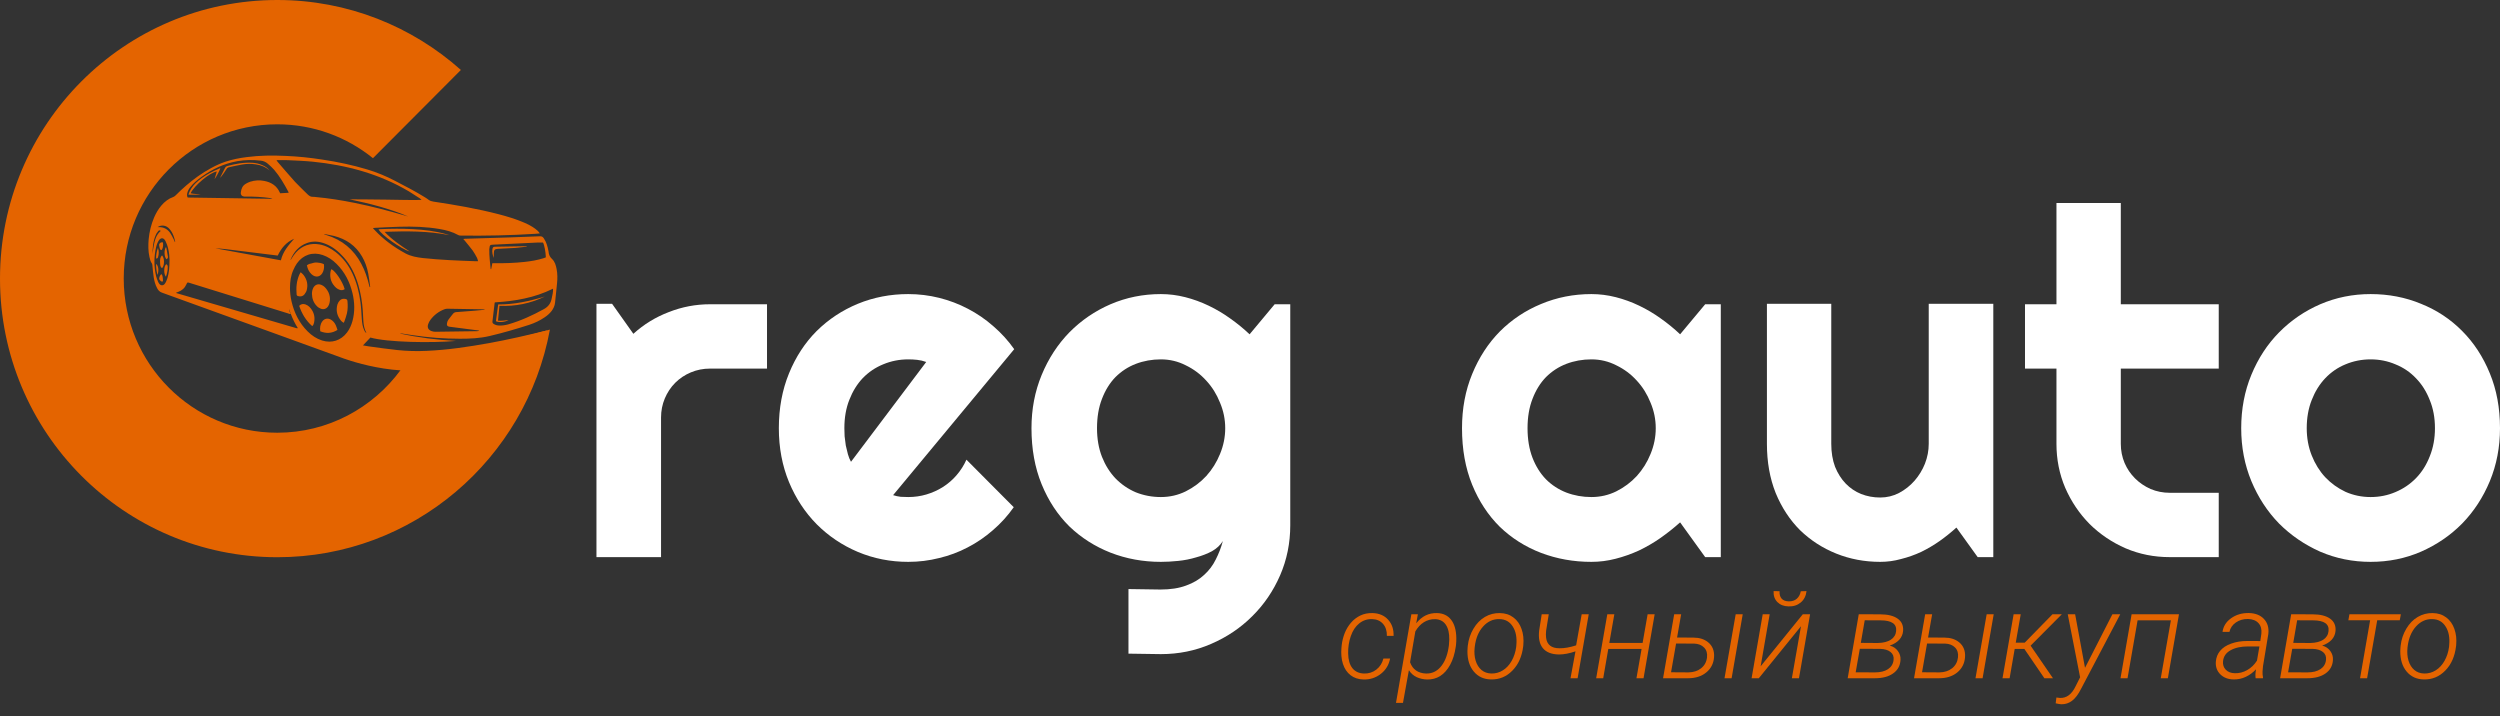 <?xml version="1.0" encoding="UTF-8"?> <svg xmlns="http://www.w3.org/2000/svg" width="199" height="57" viewBox="0 0 199 57" fill="none"><rect x="0" y="0" width="199" height="57" fill="#333333" stroke="none"/> <g clip-path="url(#clip0_4_40)"> <path d="M31.901 29.438C29.68 32.468 26.106 34.445 22.067 34.445C15.32 34.445 9.849 28.948 9.849 22.17C9.849 15.392 15.32 9.895 22.067 9.895C24.957 9.895 27.602 10.907 29.688 12.592L36.687 5.568C32.798 2.104 27.681 0 22.075 0C9.88 0 0 9.926 0 22.178C0 34.429 9.88 44.355 22.075 44.355C32.885 44.355 41.875 36.541 43.773 26.235" fill="#E46400"></path> <path d="M35.774 18.721C34.066 18.373 32.342 18.397 30.61 18.452C31.2 19.077 31.901 19.552 32.625 20.026C31.94 19.829 30.35 18.698 30.129 18.255C30.192 18.247 30.247 18.239 30.295 18.239C31.137 18.207 31.979 18.191 32.822 18.239C33.743 18.286 34.656 18.389 35.554 18.65C35.624 18.666 35.703 18.698 35.774 18.721Z" fill="#E46400"></path> <path d="M24.831 23.388C24.831 23.222 24.862 23.056 24.941 22.905C25.083 22.652 25.335 22.565 25.595 22.684C25.681 22.723 25.768 22.771 25.839 22.842C26.185 23.19 26.335 23.617 26.232 24.108C26.216 24.203 26.169 24.29 26.122 24.377C25.988 24.582 25.768 24.661 25.539 24.574C25.421 24.527 25.303 24.456 25.217 24.361C24.957 24.1 24.839 23.767 24.831 23.388Z" fill="#E46400"></path> <path d="M27.35 25.697C27.279 25.642 27.216 25.602 27.161 25.547C26.831 25.16 26.72 24.717 26.862 24.226C26.893 24.123 26.956 24.02 27.035 23.933C27.161 23.783 27.334 23.759 27.515 23.799C27.602 23.823 27.649 23.862 27.657 23.965C27.689 24.29 27.689 24.614 27.618 24.938C27.571 25.16 27.484 25.373 27.413 25.587C27.405 25.618 27.382 25.65 27.35 25.697Z" fill="#E46400"></path> <path d="M23.933 21.672C24.012 21.743 24.091 21.798 24.146 21.869C24.437 22.233 24.532 22.652 24.414 23.103C24.382 23.222 24.303 23.34 24.225 23.443C24.099 23.593 23.918 23.625 23.729 23.57C23.666 23.554 23.618 23.522 23.611 23.443C23.563 22.905 23.603 22.375 23.823 21.869C23.847 21.822 23.87 21.774 23.894 21.735C23.902 21.719 23.91 21.711 23.933 21.672Z" fill="#E46400"></path> <path d="M23.815 24.345C23.957 24.195 24.13 24.171 24.303 24.226C24.421 24.266 24.532 24.337 24.618 24.416C24.965 24.764 25.099 25.183 25.004 25.666C24.98 25.768 24.949 25.879 24.854 25.958C24.351 25.523 24.028 24.97 23.815 24.345Z" fill="#E46400"></path> <path d="M26.862 26.259C26.405 26.552 25.964 26.559 25.492 26.37C25.453 26.085 25.484 25.816 25.657 25.579C25.823 25.357 26.082 25.302 26.327 25.436C26.508 25.539 26.634 25.689 26.72 25.871C26.775 25.99 26.815 26.116 26.862 26.259Z" fill="#E46400"></path> <path d="M25.783 21.031C25.815 21.244 25.791 21.434 25.72 21.616C25.547 22.051 25.13 22.146 24.791 21.822C24.595 21.64 24.484 21.403 24.429 21.118C24.508 21.078 24.579 21.007 24.665 20.999C24.854 20.968 25.02 20.873 25.224 20.896C25.413 20.912 25.602 20.936 25.783 21.031Z" fill="#E46400"></path> <path d="M27.437 23.016C27.303 23.111 27.161 23.119 27.027 23.064C26.933 23.032 26.838 22.984 26.76 22.913C26.374 22.565 26.224 22.13 26.311 21.616C26.319 21.577 26.334 21.537 26.342 21.505C26.35 21.482 26.366 21.458 26.382 21.426C26.705 21.577 27.279 22.431 27.437 23.016Z" fill="#E46400"></path> <path d="M14.998 15.494C15.037 15.399 15.061 15.32 15.092 15.249C15.25 14.901 15.494 14.632 15.785 14.387C16.171 14.063 16.604 13.81 17.052 13.596C17.21 13.517 17.375 13.454 17.541 13.375C17.525 13.501 17.218 14.094 17.076 14.268C17.139 14.047 17.202 13.849 17.257 13.651C16.706 13.73 15.47 14.759 15.171 15.384C15.446 15.447 15.73 15.439 15.974 15.494C15.675 15.494 15.352 15.494 14.998 15.494Z" fill="#E46400"></path> <path d="M21.461 13.58C21.146 13.288 20.761 13.137 20.343 13.082C19.997 13.027 19.651 13.034 19.304 13.09C18.942 13.145 18.588 13.24 18.233 13.311C18.131 13.327 18.076 13.383 18.021 13.47C17.871 13.707 17.714 13.936 17.533 14.158C17.549 14.11 17.556 14.063 17.58 14.023C17.69 13.802 17.8 13.572 17.919 13.351C17.95 13.288 18.005 13.24 18.084 13.216C18.737 13.042 19.391 12.916 20.076 12.955C20.367 12.971 20.65 13.034 20.918 13.161C21.131 13.248 21.312 13.383 21.461 13.58Z" fill="#E46400"></path> <path d="M43.371 23.601C42.238 24.155 41.033 24.4 39.758 24.345C39.718 24.748 39.679 25.128 39.64 25.523C39.931 25.555 40.206 25.5 40.482 25.476C40.214 25.634 39.718 25.689 39.474 25.571C39.529 25.136 39.592 24.693 39.655 24.234C40.931 24.242 42.151 23.973 43.371 23.601Z" fill="#E46400"></path> <path d="M39.301 20.532C39.215 20.303 39.151 20.066 39.199 19.821C39.222 19.678 39.27 19.647 39.403 19.639C40.23 19.623 41.049 19.615 41.876 19.599C41.899 19.599 41.923 19.599 41.946 19.631C41.631 19.663 41.324 19.71 41.01 19.734C40.577 19.765 40.136 19.781 39.695 19.805C39.679 19.805 39.663 19.805 39.648 19.805C39.38 19.821 39.309 19.892 39.309 20.169C39.301 20.295 39.301 20.414 39.301 20.532Z" fill="#E46400"></path> <path d="M12.896 20.327C13.108 20.533 13.108 21.149 12.896 21.347C12.762 21.26 12.754 21.11 12.746 20.976C12.715 20.643 12.762 20.453 12.896 20.327Z" fill="#E46400"></path> <path d="M13.234 21.031C13.321 21.07 13.352 21.157 13.352 21.236C13.36 21.505 13.297 21.766 13.21 22.027C13.014 21.806 13.03 21.189 13.234 21.031Z" fill="#E46400"></path> <path d="M13.25 20.635C13.069 20.438 13.045 19.939 13.203 19.67C13.219 19.694 13.234 19.71 13.242 19.726C13.281 19.963 13.329 20.2 13.368 20.438C13.376 20.517 13.344 20.588 13.25 20.635Z" fill="#E46400"></path> <path d="M12.967 19.291C12.998 19.473 12.99 19.655 12.919 19.821C12.904 19.86 12.856 19.916 12.833 19.908C12.793 19.9 12.738 19.852 12.73 19.821C12.699 19.718 12.675 19.607 12.667 19.504C12.667 19.354 12.801 19.259 12.967 19.291Z" fill="#E46400"></path> <path d="M12.841 21.814C12.872 21.861 12.919 21.901 12.927 21.948C12.951 22.067 12.974 22.194 12.974 22.32C12.982 22.399 12.919 22.447 12.856 22.407C12.785 22.367 12.715 22.304 12.683 22.233C12.636 22.138 12.73 21.909 12.841 21.814Z" fill="#E46400"></path> <path d="M12.423 20.58C12.423 20.279 12.47 20.003 12.573 19.734C12.659 19.979 12.652 20.216 12.581 20.461C12.565 20.517 12.541 20.58 12.423 20.58Z" fill="#E46400"></path> <path d="M12.423 21.007C12.612 21.142 12.659 21.545 12.541 21.885C12.455 21.592 12.423 21.316 12.423 21.007Z" fill="#E46400"></path> <path d="M27.169 28.466C25.461 27.849 23.752 27.224 22.044 26.607C18.989 25.5 15.942 24.392 12.888 23.293C12.707 23.23 12.589 23.103 12.51 22.945C12.36 22.668 12.282 22.367 12.234 22.067C12.187 21.759 12.164 21.442 12.132 21.134C12.124 21.086 12.124 21.023 12.101 20.991C11.982 20.825 11.935 20.643 11.896 20.453C11.793 19.987 11.793 19.52 11.833 19.053C11.888 18.452 12.03 17.867 12.266 17.314C12.415 16.973 12.597 16.649 12.841 16.364C13.1 16.056 13.415 15.811 13.801 15.676C13.872 15.652 13.935 15.597 13.99 15.542C14.533 14.996 15.116 14.49 15.746 14.039C16.438 13.556 17.163 13.137 17.958 12.868C18.509 12.687 19.068 12.576 19.643 12.505C20.666 12.37 21.698 12.362 22.729 12.41C23.705 12.449 24.681 12.552 25.65 12.702C26.87 12.884 28.067 13.137 29.247 13.493C30.011 13.723 30.735 14.023 31.444 14.395C32.223 14.798 33.003 15.202 33.751 15.66C33.877 15.739 34.003 15.811 34.121 15.906C34.231 15.993 34.365 16.024 34.499 16.048C36.246 16.309 37.986 16.61 39.695 17.052C40.388 17.234 41.072 17.44 41.734 17.725C42.041 17.859 42.332 18.009 42.6 18.207C42.734 18.302 42.859 18.413 42.97 18.579C42.828 18.595 42.718 18.603 42.608 18.611C40.632 18.737 38.656 18.777 36.679 18.753C36.616 18.753 36.538 18.745 36.483 18.713C36.018 18.452 35.514 18.318 34.995 18.231C33.932 18.049 32.861 18.017 31.79 18.049C31.145 18.065 30.491 18.104 29.846 18.136C29.799 18.136 29.759 18.144 29.688 18.152C29.728 18.207 29.751 18.247 29.791 18.278C30.507 19.053 31.342 19.663 32.271 20.169C32.712 20.406 33.184 20.485 33.664 20.541C35.066 20.691 36.467 20.746 37.876 20.794C37.923 20.794 37.978 20.794 38.057 20.794C38.026 20.691 38.01 20.596 37.971 20.525C37.86 20.327 37.758 20.121 37.624 19.939C37.427 19.67 37.207 19.425 37.002 19.164C36.971 19.125 36.931 19.077 36.876 19.022C36.939 19.014 36.971 19.006 37.01 19.006C38.23 18.966 39.451 18.935 40.663 18.895C41.434 18.872 42.198 18.84 42.97 18.808C43.111 18.8 43.206 18.848 43.285 18.966C43.497 19.275 43.584 19.615 43.655 19.971C43.655 19.979 43.655 19.995 43.663 20.003C43.678 20.24 43.749 20.438 43.938 20.612C44.166 20.817 44.253 21.126 44.308 21.426C44.379 21.798 44.379 22.178 44.34 22.557C44.285 23.071 44.229 23.578 44.182 24.092C44.158 24.337 44.056 24.55 43.914 24.748C43.757 24.954 43.56 25.12 43.348 25.262C42.978 25.515 42.576 25.705 42.151 25.848C41.096 26.188 40.041 26.496 38.962 26.749C38.191 26.931 37.404 26.963 36.616 26.963C35.349 26.963 34.089 26.868 32.837 26.678C32.546 26.631 32.255 26.583 31.964 26.544C31.924 26.536 31.885 26.536 31.846 26.552C33.302 26.868 34.782 27.058 36.301 27.137C34.38 27.311 30.83 27.255 29.484 26.868C29.295 27.073 29.106 27.271 28.893 27.493C29.035 27.517 29.169 27.548 29.303 27.564C30.074 27.667 30.846 27.785 31.625 27.864C32.404 27.944 33.184 27.967 33.963 27.928C35.64 27.857 37.294 27.604 38.939 27.311C40.458 27.034 41.962 26.686 43.458 26.322C43.497 26.314 43.537 26.306 43.576 26.322C43.544 26.338 43.513 26.354 43.481 26.362C42.025 26.899 40.561 27.43 39.104 27.967C37.9 28.41 36.687 28.829 35.443 29.138C31.775 30.269 27.169 28.466 27.169 28.466ZM23.13 24.97C23.099 24.843 23.059 24.717 23.028 24.59C23.028 24.724 23.052 24.851 23.13 24.97C23.059 25.025 22.989 24.962 22.926 24.946C20.312 24.139 17.706 23.332 15.092 22.518C14.919 22.462 14.911 22.462 14.84 22.628C14.706 22.929 14.486 23.127 14.179 23.238C14.132 23.253 14.077 23.277 14.021 23.293C14.037 23.309 14.037 23.325 14.045 23.332C17.234 24.266 20.414 25.191 23.603 26.124C23.626 26.132 23.65 26.132 23.674 26.132C23.681 26.132 23.681 26.132 23.689 26.124C23.689 26.124 23.689 26.116 23.697 26.101C23.477 25.753 23.296 25.381 23.146 24.985C23.146 24.978 23.138 24.978 23.13 24.97ZM22.005 12.75C22.052 12.813 22.075 12.845 22.099 12.884C22.564 13.422 23.02 13.96 23.492 14.482C23.815 14.83 24.162 15.146 24.5 15.486C24.626 15.605 24.76 15.684 24.941 15.668C25.004 15.66 25.067 15.684 25.13 15.684C26.177 15.779 27.208 15.945 28.232 16.151C29.602 16.428 30.956 16.784 32.302 17.179C32.365 17.195 32.428 17.211 32.491 17.234C31.743 16.91 30.972 16.657 30.192 16.436C29.413 16.214 28.618 16.032 27.823 15.866C28.783 15.866 29.736 15.882 30.696 15.89C31.649 15.898 32.601 15.937 33.554 15.914C33.514 15.866 33.467 15.826 33.428 15.795C33.137 15.605 32.845 15.415 32.546 15.233C30.177 13.833 27.586 13.137 24.87 12.868C24.217 12.805 23.555 12.781 22.894 12.75C22.619 12.734 22.327 12.75 22.005 12.75ZM23.083 22.921C23.083 23.261 23.122 23.617 23.201 23.973C23.414 24.891 23.815 25.713 24.492 26.385C24.823 26.71 25.193 26.963 25.642 27.105C26.405 27.343 27.138 27.105 27.618 26.472C27.83 26.196 27.964 25.887 28.059 25.547C28.256 24.811 28.232 24.076 28.059 23.34C27.846 22.447 27.445 21.656 26.791 21.007C26.476 20.691 26.114 20.445 25.697 20.303C24.894 20.026 24.122 20.279 23.634 20.968C23.524 21.126 23.43 21.308 23.351 21.49C23.146 21.94 23.083 22.415 23.083 22.921ZM22.973 15.344C22.965 15.305 22.965 15.289 22.957 15.273C22.626 14.656 22.272 14.039 21.816 13.509C21.666 13.335 21.485 13.177 21.312 13.027C21.162 12.892 20.973 12.813 20.768 12.789C20.146 12.718 19.517 12.718 18.895 12.829C17.84 13.019 16.903 13.454 16.037 14.079C15.714 14.316 15.407 14.569 15.155 14.885C15.037 15.036 14.943 15.194 14.903 15.384C14.88 15.494 14.872 15.613 14.943 15.724C17.186 15.755 19.438 15.795 21.69 15.826C21.627 15.795 21.564 15.771 21.493 15.763C20.855 15.676 20.209 15.637 19.572 15.652C19.54 15.652 19.501 15.652 19.469 15.652C19.265 15.637 19.147 15.518 19.17 15.32C19.202 15.028 19.304 14.775 19.572 14.624C19.682 14.561 19.792 14.506 19.91 14.466C20.28 14.348 20.658 14.324 21.044 14.403C21.603 14.514 22.036 14.79 22.272 15.328C22.28 15.344 22.288 15.352 22.304 15.384C22.516 15.368 22.737 15.352 22.973 15.344ZM44.025 22.977C43.285 23.34 42.537 23.593 41.757 23.759C40.978 23.933 40.191 24.02 39.395 24.068C39.388 24.1 39.372 24.108 39.372 24.123C39.317 24.614 39.262 25.104 39.199 25.587C39.191 25.674 39.214 25.729 39.285 25.776C39.411 25.863 39.553 25.903 39.703 25.911C39.955 25.927 40.206 25.887 40.443 25.824C41.442 25.539 42.387 25.104 43.292 24.606C43.647 24.416 43.859 24.123 43.922 23.72C43.97 23.498 44.033 23.261 44.025 22.977ZM39.057 21.418C39.073 21.418 39.081 21.426 39.096 21.426C39.128 21.276 39.159 21.118 39.191 20.952C39.254 20.952 39.309 20.952 39.364 20.952C40.159 20.96 40.962 20.936 41.749 20.849C42.269 20.794 42.789 20.706 43.285 20.548C43.34 20.532 43.403 20.509 43.45 20.485C43.434 20.026 43.324 19.473 43.222 19.307C43.072 19.307 42.922 19.299 42.773 19.307C41.616 19.362 40.45 19.417 39.293 19.473C39.002 19.488 38.986 19.496 38.955 19.781C38.955 19.797 38.955 19.813 38.947 19.829C38.939 20.358 39.002 20.889 39.057 21.418ZM38.144 26.338C38.112 26.322 38.104 26.306 38.096 26.306C37.727 26.259 37.364 26.211 36.994 26.164C36.585 26.109 36.183 26.061 35.774 26.006C35.617 25.982 35.554 25.911 35.577 25.753C35.593 25.65 35.624 25.547 35.679 25.468C35.798 25.294 35.939 25.136 36.065 24.97C36.136 24.883 36.223 24.851 36.333 24.843C36.813 24.811 37.301 24.772 37.782 24.732C38.065 24.709 38.34 24.685 38.624 24.653C38.545 24.622 38.467 24.622 38.388 24.622C37.467 24.606 36.545 24.59 35.617 24.574C35.53 24.574 35.443 24.59 35.365 24.622C34.916 24.796 34.546 25.08 34.262 25.46C34.184 25.563 34.121 25.681 34.081 25.808C33.995 26.069 34.089 26.259 34.349 26.354C34.436 26.385 34.538 26.409 34.633 26.409C35.75 26.393 36.868 26.378 37.978 26.362C38.026 26.354 38.081 26.346 38.144 26.338ZM13.494 20.667C13.494 20.477 13.47 20.121 13.384 19.781C13.336 19.576 13.266 19.37 13.171 19.188C13.014 18.887 12.785 18.895 12.612 19.188C12.581 19.235 12.557 19.291 12.534 19.338C12.494 19.441 12.455 19.544 12.431 19.647C12.25 20.422 12.242 21.197 12.423 21.972C12.463 22.13 12.518 22.28 12.581 22.423C12.644 22.557 12.723 22.708 12.896 22.708C13.077 22.708 13.148 22.557 13.219 22.415C13.266 22.32 13.297 22.225 13.329 22.13C13.455 21.711 13.494 21.276 13.494 20.667ZM22.359 20.722C22.524 20.011 22.973 19.512 23.414 19.006C22.792 19.267 22.39 19.75 22.107 20.343C21.54 20.271 20.989 20.208 20.438 20.137C19.887 20.066 19.328 20.003 18.777 19.931C18.233 19.86 17.69 19.789 17.139 19.765C18.879 20.082 20.611 20.406 22.359 20.722ZM23.146 20.691C23.177 20.635 23.201 20.588 23.233 20.541C23.335 20.39 23.43 20.232 23.555 20.098C24.067 19.536 24.697 19.33 25.437 19.457C25.917 19.544 26.334 19.773 26.72 20.066C27.303 20.525 27.736 21.094 28.051 21.766C28.397 22.502 28.594 23.285 28.696 24.084C28.752 24.519 28.767 24.962 28.799 25.397C28.822 25.713 28.862 26.022 29.003 26.314C29.058 26.433 29.074 26.449 29.169 26.512C29.011 26.211 28.948 25.903 28.925 25.579C28.901 25.286 28.893 24.993 28.877 24.709C28.83 24.036 28.72 23.372 28.531 22.715C28.295 21.893 27.941 21.134 27.366 20.485C26.941 20.003 26.445 19.599 25.831 19.378C25.358 19.204 24.886 19.172 24.414 19.354C23.792 19.583 23.398 20.05 23.138 20.643C23.13 20.651 23.138 20.667 23.146 20.691ZM25.823 18.626C25.823 18.634 25.815 18.65 25.815 18.658C25.87 18.674 25.933 18.698 25.988 18.713C27.232 19.093 28.161 19.86 28.767 21.015C29.051 21.545 29.24 22.114 29.381 22.7C29.397 22.755 29.413 22.802 29.428 22.858C29.444 22.858 29.452 22.85 29.468 22.85C29.421 22.486 29.381 22.122 29.31 21.766C29.224 21.3 29.066 20.849 28.83 20.438C28.319 19.544 27.539 19.022 26.571 18.777C26.327 18.721 26.075 18.682 25.823 18.626ZM12.557 18.073L12.565 18.081C12.597 18.081 12.62 18.081 12.652 18.081C13.022 18.073 13.321 18.231 13.533 18.524C13.652 18.69 13.738 18.88 13.832 19.061C13.864 19.125 13.888 19.196 13.927 19.283C13.935 19.243 13.943 19.227 13.943 19.212C13.872 18.919 13.785 18.634 13.62 18.389C13.541 18.278 13.455 18.168 13.344 18.089C13.108 17.915 12.785 17.915 12.557 18.073ZM12.14 20.216C12.156 20.082 12.171 19.947 12.195 19.813C12.29 19.291 12.352 18.761 12.793 18.381C12.715 18.31 12.644 18.326 12.589 18.405C12.518 18.5 12.439 18.595 12.4 18.706C12.187 19.188 12.148 19.702 12.14 20.216Z" fill="#E46400"></path> </g> <path d="M52.619 44.347H47.478V24.181H48.721L50.416 26.572C51.244 25.819 52.186 25.242 53.24 24.84C54.294 24.426 55.387 24.219 56.516 24.219H61.054V29.34H56.516C55.977 29.34 55.468 29.441 54.991 29.642C54.514 29.842 54.1 30.119 53.748 30.47C53.397 30.822 53.121 31.236 52.92 31.713C52.719 32.19 52.619 32.698 52.619 33.238V44.347Z" fill="white"></path> <path d="M71.091 39.414C71.291 39.477 71.492 39.521 71.693 39.546C71.894 39.559 72.095 39.565 72.296 39.565C72.798 39.565 73.281 39.496 73.746 39.358C74.21 39.219 74.643 39.025 75.045 38.774C75.459 38.51 75.823 38.197 76.137 37.832C76.463 37.456 76.727 37.042 76.928 36.59L80.694 40.374C80.217 41.052 79.664 41.661 79.037 42.201C78.421 42.741 77.75 43.199 77.022 43.575C76.306 43.952 75.547 44.234 74.743 44.423C73.953 44.624 73.137 44.724 72.296 44.724C70.877 44.724 69.54 44.46 68.285 43.933C67.042 43.406 65.95 42.672 65.009 41.73C64.08 40.789 63.345 39.672 62.806 38.379C62.266 37.073 61.996 35.642 61.996 34.085C61.996 32.491 62.266 31.035 62.806 29.717C63.345 28.399 64.08 27.275 65.009 26.346C65.95 25.417 67.042 24.696 68.285 24.181C69.54 23.666 70.877 23.409 72.296 23.409C73.137 23.409 73.959 23.509 74.762 23.71C75.566 23.911 76.325 24.2 77.041 24.576C77.769 24.953 78.447 25.417 79.074 25.97C79.702 26.51 80.254 27.118 80.731 27.796L71.091 39.414ZM73.727 28.813C73.488 28.725 73.25 28.669 73.011 28.644C72.785 28.619 72.547 28.606 72.296 28.606C71.593 28.606 70.927 28.738 70.3 29.001C69.685 29.252 69.145 29.616 68.68 30.093C68.228 30.57 67.871 31.148 67.607 31.826C67.343 32.491 67.212 33.244 67.212 34.085C67.212 34.274 67.218 34.487 67.231 34.725C67.256 34.964 67.287 35.209 67.325 35.46C67.375 35.698 67.431 35.931 67.494 36.157C67.557 36.383 67.638 36.583 67.739 36.759L73.727 28.813Z" fill="white"></path> <path d="M97.527 34.085C97.527 33.382 97.389 32.705 97.113 32.052C96.849 31.386 96.485 30.803 96.021 30.301C95.556 29.786 95.01 29.378 94.383 29.077C93.768 28.763 93.109 28.606 92.406 28.606C91.703 28.606 91.037 28.725 90.41 28.964C89.795 29.202 89.255 29.554 88.79 30.018C88.338 30.483 87.981 31.06 87.717 31.75C87.453 32.428 87.322 33.207 87.322 34.085C87.322 34.926 87.453 35.686 87.717 36.364C87.981 37.029 88.338 37.6 88.79 38.077C89.255 38.554 89.795 38.925 90.41 39.188C91.037 39.439 91.703 39.565 92.406 39.565C93.109 39.565 93.768 39.414 94.383 39.113C95.01 38.799 95.556 38.391 96.021 37.889C96.485 37.374 96.849 36.791 97.113 36.138C97.389 35.472 97.527 34.788 97.527 34.085ZM102.705 41.806C102.705 43.224 102.436 44.555 101.896 45.797C101.356 47.04 100.615 48.126 99.674 49.055C98.745 49.984 97.653 50.718 96.397 51.258C95.155 51.798 93.824 52.068 92.406 52.068L89.826 52.03V46.889L92.368 46.927C93.171 46.927 93.856 46.82 94.42 46.607C94.985 46.406 95.462 46.124 95.852 45.76C96.241 45.408 96.548 45 96.774 44.536C97.013 44.071 97.201 43.582 97.339 43.067C97.138 43.393 96.849 43.663 96.473 43.877C96.096 44.078 95.676 44.241 95.211 44.366C94.759 44.504 94.282 44.599 93.78 44.649C93.291 44.699 92.832 44.724 92.406 44.724C90.987 44.724 89.65 44.479 88.395 43.99C87.152 43.5 86.06 42.803 85.119 41.9C84.19 40.983 83.455 39.866 82.915 38.548C82.376 37.23 82.106 35.742 82.106 34.085C82.106 32.566 82.376 31.154 82.915 29.849C83.455 28.543 84.19 27.413 85.119 26.459C86.06 25.505 87.152 24.758 88.395 24.219C89.65 23.679 90.987 23.409 92.406 23.409C93.058 23.409 93.705 23.491 94.345 23.654C94.985 23.817 95.607 24.043 96.209 24.332C96.812 24.62 97.383 24.959 97.923 25.348C98.475 25.738 98.99 26.158 99.467 26.61L101.463 24.219H102.705V41.806Z" fill="white"></path> <path d="M136.975 44.347H135.733L133.737 41.58C133.247 42.019 132.726 42.433 132.174 42.822C131.634 43.199 131.063 43.532 130.46 43.82C129.858 44.096 129.236 44.316 128.596 44.479C127.968 44.642 127.328 44.724 126.676 44.724C125.257 44.724 123.92 44.486 122.665 44.008C121.422 43.532 120.33 42.841 119.388 41.937C118.46 41.021 117.725 39.904 117.185 38.586C116.646 37.267 116.376 35.767 116.376 34.085C116.376 32.516 116.646 31.079 117.185 29.773C117.725 28.455 118.46 27.326 119.388 26.384C120.33 25.443 121.422 24.715 122.665 24.2C123.92 23.673 125.257 23.409 126.676 23.409C127.328 23.409 127.975 23.491 128.615 23.654C129.255 23.817 129.877 24.043 130.479 24.332C131.082 24.62 131.653 24.959 132.193 25.348C132.745 25.738 133.26 26.158 133.737 26.61L135.733 24.219H136.975V44.347ZM131.797 34.085C131.797 33.382 131.659 32.705 131.383 32.052C131.119 31.386 130.755 30.803 130.291 30.301C129.826 29.786 129.28 29.378 128.653 29.077C128.038 28.763 127.378 28.606 126.676 28.606C125.973 28.606 125.307 28.725 124.68 28.964C124.064 29.202 123.525 29.554 123.06 30.018C122.608 30.483 122.251 31.06 121.987 31.75C121.723 32.428 121.592 33.207 121.592 34.085C121.592 34.964 121.723 35.749 121.987 36.439C122.251 37.117 122.608 37.688 123.06 38.153C123.525 38.617 124.064 38.968 124.68 39.207C125.307 39.446 125.973 39.565 126.676 39.565C127.378 39.565 128.038 39.414 128.653 39.113C129.28 38.799 129.826 38.391 130.291 37.889C130.755 37.374 131.119 36.791 131.383 36.138C131.659 35.472 131.797 34.788 131.797 34.085Z" fill="white"></path> <path d="M155.73 41.994C155.315 42.37 154.87 42.728 154.393 43.067C153.928 43.393 153.439 43.682 152.924 43.933C152.409 44.172 151.876 44.36 151.323 44.498C150.784 44.649 150.231 44.724 149.666 44.724C148.424 44.724 147.256 44.504 146.164 44.065C145.072 43.626 144.112 43.004 143.283 42.201C142.467 41.385 141.821 40.4 141.344 39.245C140.879 38.077 140.647 36.772 140.647 35.328V24.181H145.769V35.328C145.769 36.006 145.869 36.615 146.07 37.155C146.283 37.682 146.566 38.127 146.917 38.492C147.269 38.855 147.677 39.132 148.141 39.32C148.618 39.508 149.127 39.602 149.666 39.602C150.194 39.602 150.69 39.483 151.154 39.245C151.631 38.994 152.045 38.667 152.397 38.266C152.748 37.864 153.024 37.412 153.225 36.91C153.426 36.395 153.527 35.868 153.527 35.328V24.181H158.667V44.347H157.424L155.73 41.994Z" fill="white"></path> <path d="M172.714 44.347C171.471 44.347 170.304 44.115 169.212 43.651C168.119 43.174 167.159 42.527 166.331 41.711C165.515 40.883 164.868 39.922 164.391 38.83C163.927 37.738 163.694 36.571 163.694 35.328V29.34H161.19V24.219H163.694V16.16H168.816V24.219H176.612V29.34H168.816V35.328C168.816 35.868 168.917 36.376 169.117 36.853C169.318 37.318 169.594 37.726 169.946 38.077C170.297 38.429 170.712 38.711 171.189 38.925C171.666 39.125 172.174 39.226 172.714 39.226H176.612V44.347H172.714Z" fill="white"></path> <path d="M199 34.085C199 35.592 198.73 36.998 198.19 38.303C197.651 39.596 196.916 40.72 195.987 41.674C195.058 42.615 193.966 43.362 192.711 43.914C191.468 44.454 190.131 44.724 188.7 44.724C187.282 44.724 185.945 44.454 184.689 43.914C183.447 43.362 182.355 42.615 181.413 41.674C180.484 40.72 179.75 39.596 179.21 38.303C178.67 36.998 178.4 35.592 178.4 34.085C178.4 32.554 178.67 31.135 179.21 29.83C179.75 28.524 180.484 27.401 181.413 26.459C182.355 25.505 183.447 24.758 184.689 24.219C185.945 23.679 187.282 23.409 188.7 23.409C190.131 23.409 191.468 23.666 192.711 24.181C193.966 24.683 195.058 25.405 195.987 26.346C196.916 27.275 197.651 28.399 198.19 29.717C198.73 31.022 199 32.478 199 34.085ZM193.822 34.085C193.822 33.257 193.684 32.51 193.408 31.845C193.144 31.167 192.78 30.589 192.315 30.112C191.851 29.623 191.305 29.252 190.677 29.001C190.062 28.738 189.403 28.606 188.7 28.606C187.997 28.606 187.332 28.738 186.704 29.001C186.089 29.252 185.549 29.623 185.085 30.112C184.633 30.589 184.275 31.167 184.012 31.845C183.748 32.51 183.616 33.257 183.616 34.085C183.616 34.864 183.748 35.585 184.012 36.251C184.275 36.916 184.633 37.493 185.085 37.983C185.549 38.473 186.089 38.862 186.704 39.151C187.332 39.427 187.997 39.565 188.7 39.565C189.403 39.565 190.062 39.433 190.677 39.169C191.305 38.906 191.851 38.535 192.315 38.058C192.78 37.581 193.144 37.004 193.408 36.326C193.684 35.648 193.822 34.901 193.822 34.085Z" fill="white"></path> <path d="M108.57 53.612C108.94 53.624 109.267 53.522 109.549 53.306C109.835 53.086 110.024 52.791 110.119 52.421H110.651C110.556 52.926 110.308 53.334 109.907 53.645C109.508 53.952 109.053 54.1 108.542 54.087C108.131 54.078 107.785 53.965 107.506 53.748C107.227 53.532 107.024 53.232 106.899 52.849C106.776 52.466 106.737 52.035 106.781 51.554L106.8 51.352C106.838 51.023 106.918 50.703 107.04 50.392C107.166 50.081 107.332 49.806 107.539 49.568C107.746 49.326 107.992 49.136 108.278 48.998C108.567 48.857 108.892 48.791 109.252 48.801C109.773 48.813 110.188 48.989 110.495 49.328C110.803 49.667 110.947 50.097 110.928 50.618L110.396 50.613C110.403 50.221 110.301 49.904 110.09 49.662C109.88 49.42 109.593 49.293 109.229 49.281C108.84 49.268 108.496 49.381 108.198 49.62C107.9 49.858 107.675 50.196 107.525 50.632C107.374 51.068 107.304 51.531 107.313 52.02C107.322 52.526 107.435 52.915 107.652 53.188C107.868 53.458 108.174 53.599 108.57 53.612Z" fill="#E46400"></path> <path d="M113.602 54.087C113.31 54.081 113.034 54.02 112.774 53.904C112.516 53.784 112.308 53.599 112.148 53.348L111.677 55.947H111.121L112.345 48.895H112.863L112.731 49.615C113.174 49.053 113.728 48.782 114.393 48.801C114.87 48.813 115.242 48.99 115.509 49.333C115.775 49.675 115.913 50.16 115.923 50.787C115.926 50.985 115.917 51.176 115.895 51.361L115.876 51.493C115.797 52.042 115.65 52.516 115.433 52.915C115.217 53.313 114.953 53.612 114.642 53.809C114.332 54.004 113.985 54.096 113.602 54.087ZM115.334 51.361L115.363 50.914C115.372 50.412 115.281 50.018 115.09 49.733C114.898 49.447 114.614 49.298 114.238 49.285C113.908 49.279 113.608 49.361 113.338 49.53C113.072 49.697 112.846 49.94 112.661 50.26L112.242 52.712C112.342 53.001 112.501 53.221 112.717 53.372C112.937 53.522 113.199 53.602 113.503 53.612C113.958 53.627 114.343 53.458 114.657 53.103C114.974 52.745 115.187 52.248 115.297 51.611L115.334 51.361Z" fill="#E46400"></path> <path d="M116.836 51.395C116.893 50.902 117.043 50.451 117.288 50.043C117.533 49.632 117.837 49.32 118.201 49.107C118.568 48.893 118.965 48.791 119.392 48.801C119.813 48.807 120.17 48.923 120.465 49.149C120.764 49.372 120.98 49.678 121.115 50.067C121.253 50.453 121.3 50.881 121.256 51.352L121.247 51.441C121.153 52.245 120.867 52.89 120.39 53.376C119.916 53.863 119.347 54.098 118.681 54.082C118.11 54.073 117.654 53.863 117.312 53.452C116.969 53.041 116.802 52.498 116.808 51.823L116.822 51.554L116.836 51.395ZM117.382 51.554C117.341 51.928 117.368 52.273 117.462 52.59C117.559 52.904 117.713 53.15 117.923 53.329C118.134 53.508 118.396 53.602 118.71 53.612C119.049 53.618 119.358 53.532 119.637 53.353C119.919 53.174 120.152 52.921 120.334 52.595C120.516 52.269 120.633 51.908 120.687 51.512L120.701 51.357C120.757 50.751 120.663 50.257 120.418 49.874C120.177 49.488 119.825 49.29 119.364 49.281C118.862 49.265 118.427 49.46 118.06 49.864C117.696 50.266 117.473 50.801 117.392 51.47L117.382 51.554Z" fill="#E46400"></path> <path d="M125.578 53.988H125.013L125.408 51.846C124.925 52.013 124.489 52.096 124.1 52.096C123.51 52.09 123.08 51.922 122.81 51.592C122.543 51.263 122.446 50.794 122.518 50.185L122.72 48.895H123.281L123.073 50.189C123.048 50.403 123.047 50.596 123.069 50.768C123.141 51.324 123.495 51.602 124.133 51.602C124.519 51.608 124.961 51.531 125.46 51.371L125.903 48.895H126.463L125.578 53.988Z" fill="#E46400"></path> <path d="M130.826 53.988H130.262L130.671 51.653H128.021L127.616 53.988H127.056L127.941 48.895H128.501L128.101 51.178H130.751L131.151 48.895H131.711L130.826 53.988Z" fill="#E46400"></path> <path d="M133.496 50.745L134.809 50.754C135.277 50.757 135.659 50.878 135.958 51.117C136.315 51.405 136.475 51.807 136.438 52.322C136.397 52.824 136.188 53.227 135.812 53.532C135.435 53.836 134.956 53.988 134.376 53.988H132.38L133.265 48.895H133.82L133.496 50.745ZM133.416 51.225L133.015 53.513L134.399 53.522C134.804 53.516 135.142 53.406 135.411 53.193C135.681 52.976 135.837 52.687 135.878 52.327C135.915 52 135.838 51.74 135.647 51.545C135.455 51.347 135.192 51.242 134.856 51.23L133.416 51.225ZM137.836 53.988H137.271L138.161 48.895H138.721L137.836 53.988Z" fill="#E46400"></path> <path d="M143.504 48.895H144.083L143.198 53.988H142.633L143.358 49.85L140.001 53.988H139.427L140.312 48.895H140.867L140.147 53.037L143.504 48.895ZM143.8 47.054C143.756 47.437 143.602 47.738 143.339 47.958C143.075 48.178 142.753 48.281 142.374 48.269C142.003 48.263 141.707 48.15 141.484 47.93C141.261 47.707 141.159 47.415 141.178 47.054L141.653 47.059C141.638 47.307 141.691 47.503 141.814 47.647C141.939 47.789 142.129 47.862 142.383 47.869C142.65 47.872 142.865 47.801 143.028 47.657C143.191 47.512 143.296 47.315 143.343 47.064L143.8 47.054Z" fill="#E46400"></path> <path d="M147.076 53.988L147.957 48.895L149.661 48.9C150.276 48.903 150.742 49.019 151.059 49.248C151.376 49.474 151.519 49.797 151.487 50.218C151.465 50.487 151.363 50.723 151.181 50.924C150.999 51.121 150.747 51.277 150.423 51.39C150.703 51.462 150.919 51.606 151.073 51.823C151.23 52.036 151.299 52.275 151.28 52.538C151.255 52.99 151.06 53.345 150.696 53.602C150.336 53.86 149.851 53.988 149.242 53.988H147.076ZM148.041 51.644L147.712 53.517L149.261 53.522C149.684 53.522 150.026 53.436 150.287 53.263C150.55 53.087 150.698 52.843 150.729 52.529C150.761 52.262 150.679 52.052 150.485 51.898C150.29 51.741 150.012 51.658 149.651 51.649L148.041 51.644ZM148.121 51.173L149.472 51.183C149.915 51.173 150.262 51.085 150.513 50.919C150.764 50.753 150.904 50.524 150.932 50.232C150.991 49.667 150.58 49.383 149.698 49.38L148.432 49.375L148.121 51.173Z" fill="#E46400"></path> <path d="M153.474 50.745L154.787 50.754C155.255 50.757 155.638 50.878 155.936 51.117C156.294 51.405 156.454 51.807 156.416 52.322C156.375 52.824 156.166 53.227 155.79 53.532C155.413 53.836 154.935 53.988 154.354 53.988H152.358L153.243 48.895H153.799L153.474 50.745ZM153.394 51.225L152.994 53.513L154.378 53.522C154.782 53.516 155.12 53.406 155.39 53.193C155.66 52.976 155.815 52.687 155.856 52.327C155.893 52 155.816 51.74 155.625 51.545C155.434 51.347 155.17 51.242 154.834 51.23L153.394 51.225ZM157.814 53.988H157.249L158.139 48.895H158.699L157.814 53.988Z" fill="#E46400"></path> <path d="M161.137 51.653H160.37L159.965 53.988H159.4L160.285 48.895H160.85L160.455 51.154H161.17L163.378 48.895H164.122L161.636 51.395L163.416 53.988H162.733L161.137 51.653Z" fill="#E46400"></path> <path d="M165.967 53.16L168.147 48.895H168.773L165.666 54.807C165.437 55.266 165.194 55.59 164.936 55.782C164.682 55.973 164.398 56.066 164.084 56.059C163.965 56.053 163.814 56.028 163.632 55.984L163.689 55.523L163.971 55.556C164.499 55.578 164.914 55.267 165.219 54.624L165.577 53.913L164.593 48.895H165.181L165.967 53.16Z" fill="#E46400"></path> <path d="M172.562 53.988H171.997L172.802 49.38H170.152L169.352 53.988H168.792L169.677 48.895H173.447L172.562 53.988Z" fill="#E46400"></path> <path d="M179.548 53.988C179.532 53.869 179.528 53.75 179.534 53.63L179.576 53.277C179.341 53.532 179.071 53.731 178.767 53.875C178.465 54.02 178.139 54.089 177.787 54.082C177.358 54.076 177.008 53.941 176.738 53.678C176.471 53.411 176.352 53.077 176.38 52.675C176.405 52.339 176.52 52.049 176.724 51.804C176.931 51.556 177.224 51.365 177.604 51.23C177.984 51.092 178.409 51.023 178.88 51.023L179.92 51.027L180.005 50.444C180.042 50.095 179.967 49.816 179.779 49.606C179.59 49.395 179.313 49.284 178.946 49.271C178.575 49.265 178.252 49.358 177.976 49.549C177.703 49.737 177.532 49.987 177.463 50.298H176.912C176.975 49.852 177.204 49.489 177.599 49.21C177.995 48.928 178.462 48.79 179.002 48.796C179.526 48.809 179.929 48.967 180.212 49.271C180.497 49.576 180.614 49.971 180.56 50.458L180.136 53.019L180.099 53.428C180.089 53.597 180.102 53.765 180.136 53.932L180.127 53.988H179.548ZM177.882 53.588C178.227 53.601 178.556 53.519 178.87 53.343C179.187 53.164 179.449 52.912 179.656 52.585L179.849 51.46L178.95 51.456C178.379 51.456 177.913 51.558 177.552 51.762C177.191 51.962 176.992 52.251 176.954 52.628C176.926 52.904 176.998 53.132 177.171 53.31C177.347 53.489 177.584 53.582 177.882 53.588Z" fill="#E46400"></path> <path d="M181.497 53.988L182.377 48.895L184.081 48.9C184.696 48.903 185.162 49.019 185.479 49.248C185.796 49.474 185.939 49.797 185.908 50.218C185.886 50.487 185.784 50.723 185.602 50.924C185.42 51.121 185.167 51.277 184.844 51.39C185.123 51.462 185.34 51.606 185.494 51.823C185.65 52.036 185.719 52.275 185.701 52.538C185.676 52.99 185.481 53.345 185.117 53.602C184.756 53.86 184.271 53.988 183.662 53.988H181.497ZM182.462 51.644L182.132 53.517L183.681 53.522C184.105 53.522 184.447 53.436 184.707 53.263C184.971 53.087 185.118 52.843 185.15 52.529C185.181 52.262 185.1 52.052 184.905 51.898C184.711 51.741 184.433 51.658 184.072 51.649L182.462 51.644ZM182.542 51.173L183.893 51.183C184.335 51.173 184.682 51.085 184.933 50.919C185.184 50.753 185.324 50.524 185.352 50.232C185.412 49.667 185.001 49.383 184.119 49.38L182.853 49.375L182.542 51.173Z" fill="#E46400"></path> <path d="M191.02 49.375H189.226L188.422 53.988H187.861L188.662 49.375H186.929L187.014 48.895H191.109L191.02 49.375Z" fill="#E46400"></path> <path d="M191.091 51.395C191.147 50.902 191.298 50.451 191.543 50.043C191.787 49.632 192.092 49.32 192.456 49.107C192.823 48.893 193.22 48.791 193.647 48.801C194.067 48.807 194.425 48.923 194.72 49.149C195.018 49.372 195.235 49.678 195.37 50.067C195.508 50.453 195.555 50.881 195.511 51.352L195.501 51.441C195.407 52.245 195.122 52.89 194.645 53.376C194.171 53.863 193.601 54.098 192.936 54.082C192.365 54.073 191.908 53.863 191.566 53.452C191.224 53.041 191.056 52.498 191.062 51.823L191.076 51.554L191.091 51.395ZM191.637 51.554C191.596 51.928 191.623 52.273 191.717 52.59C191.814 52.904 191.968 53.15 192.178 53.329C192.388 53.508 192.65 53.602 192.964 53.612C193.303 53.618 193.612 53.532 193.892 53.353C194.174 53.174 194.406 52.921 194.588 52.595C194.77 52.269 194.888 51.908 194.941 51.512L194.955 51.357C195.012 50.751 194.918 50.257 194.673 49.874C194.431 49.488 194.08 49.29 193.618 49.281C193.116 49.265 192.682 49.46 192.315 49.864C191.951 50.266 191.728 50.801 191.646 51.47L191.637 51.554Z" fill="#E46400"></path> <defs> <clipPath id="clip0_4_40"> <rect width="44.347" height="44.347" fill="white"></rect> </clipPath> </defs> </svg> 